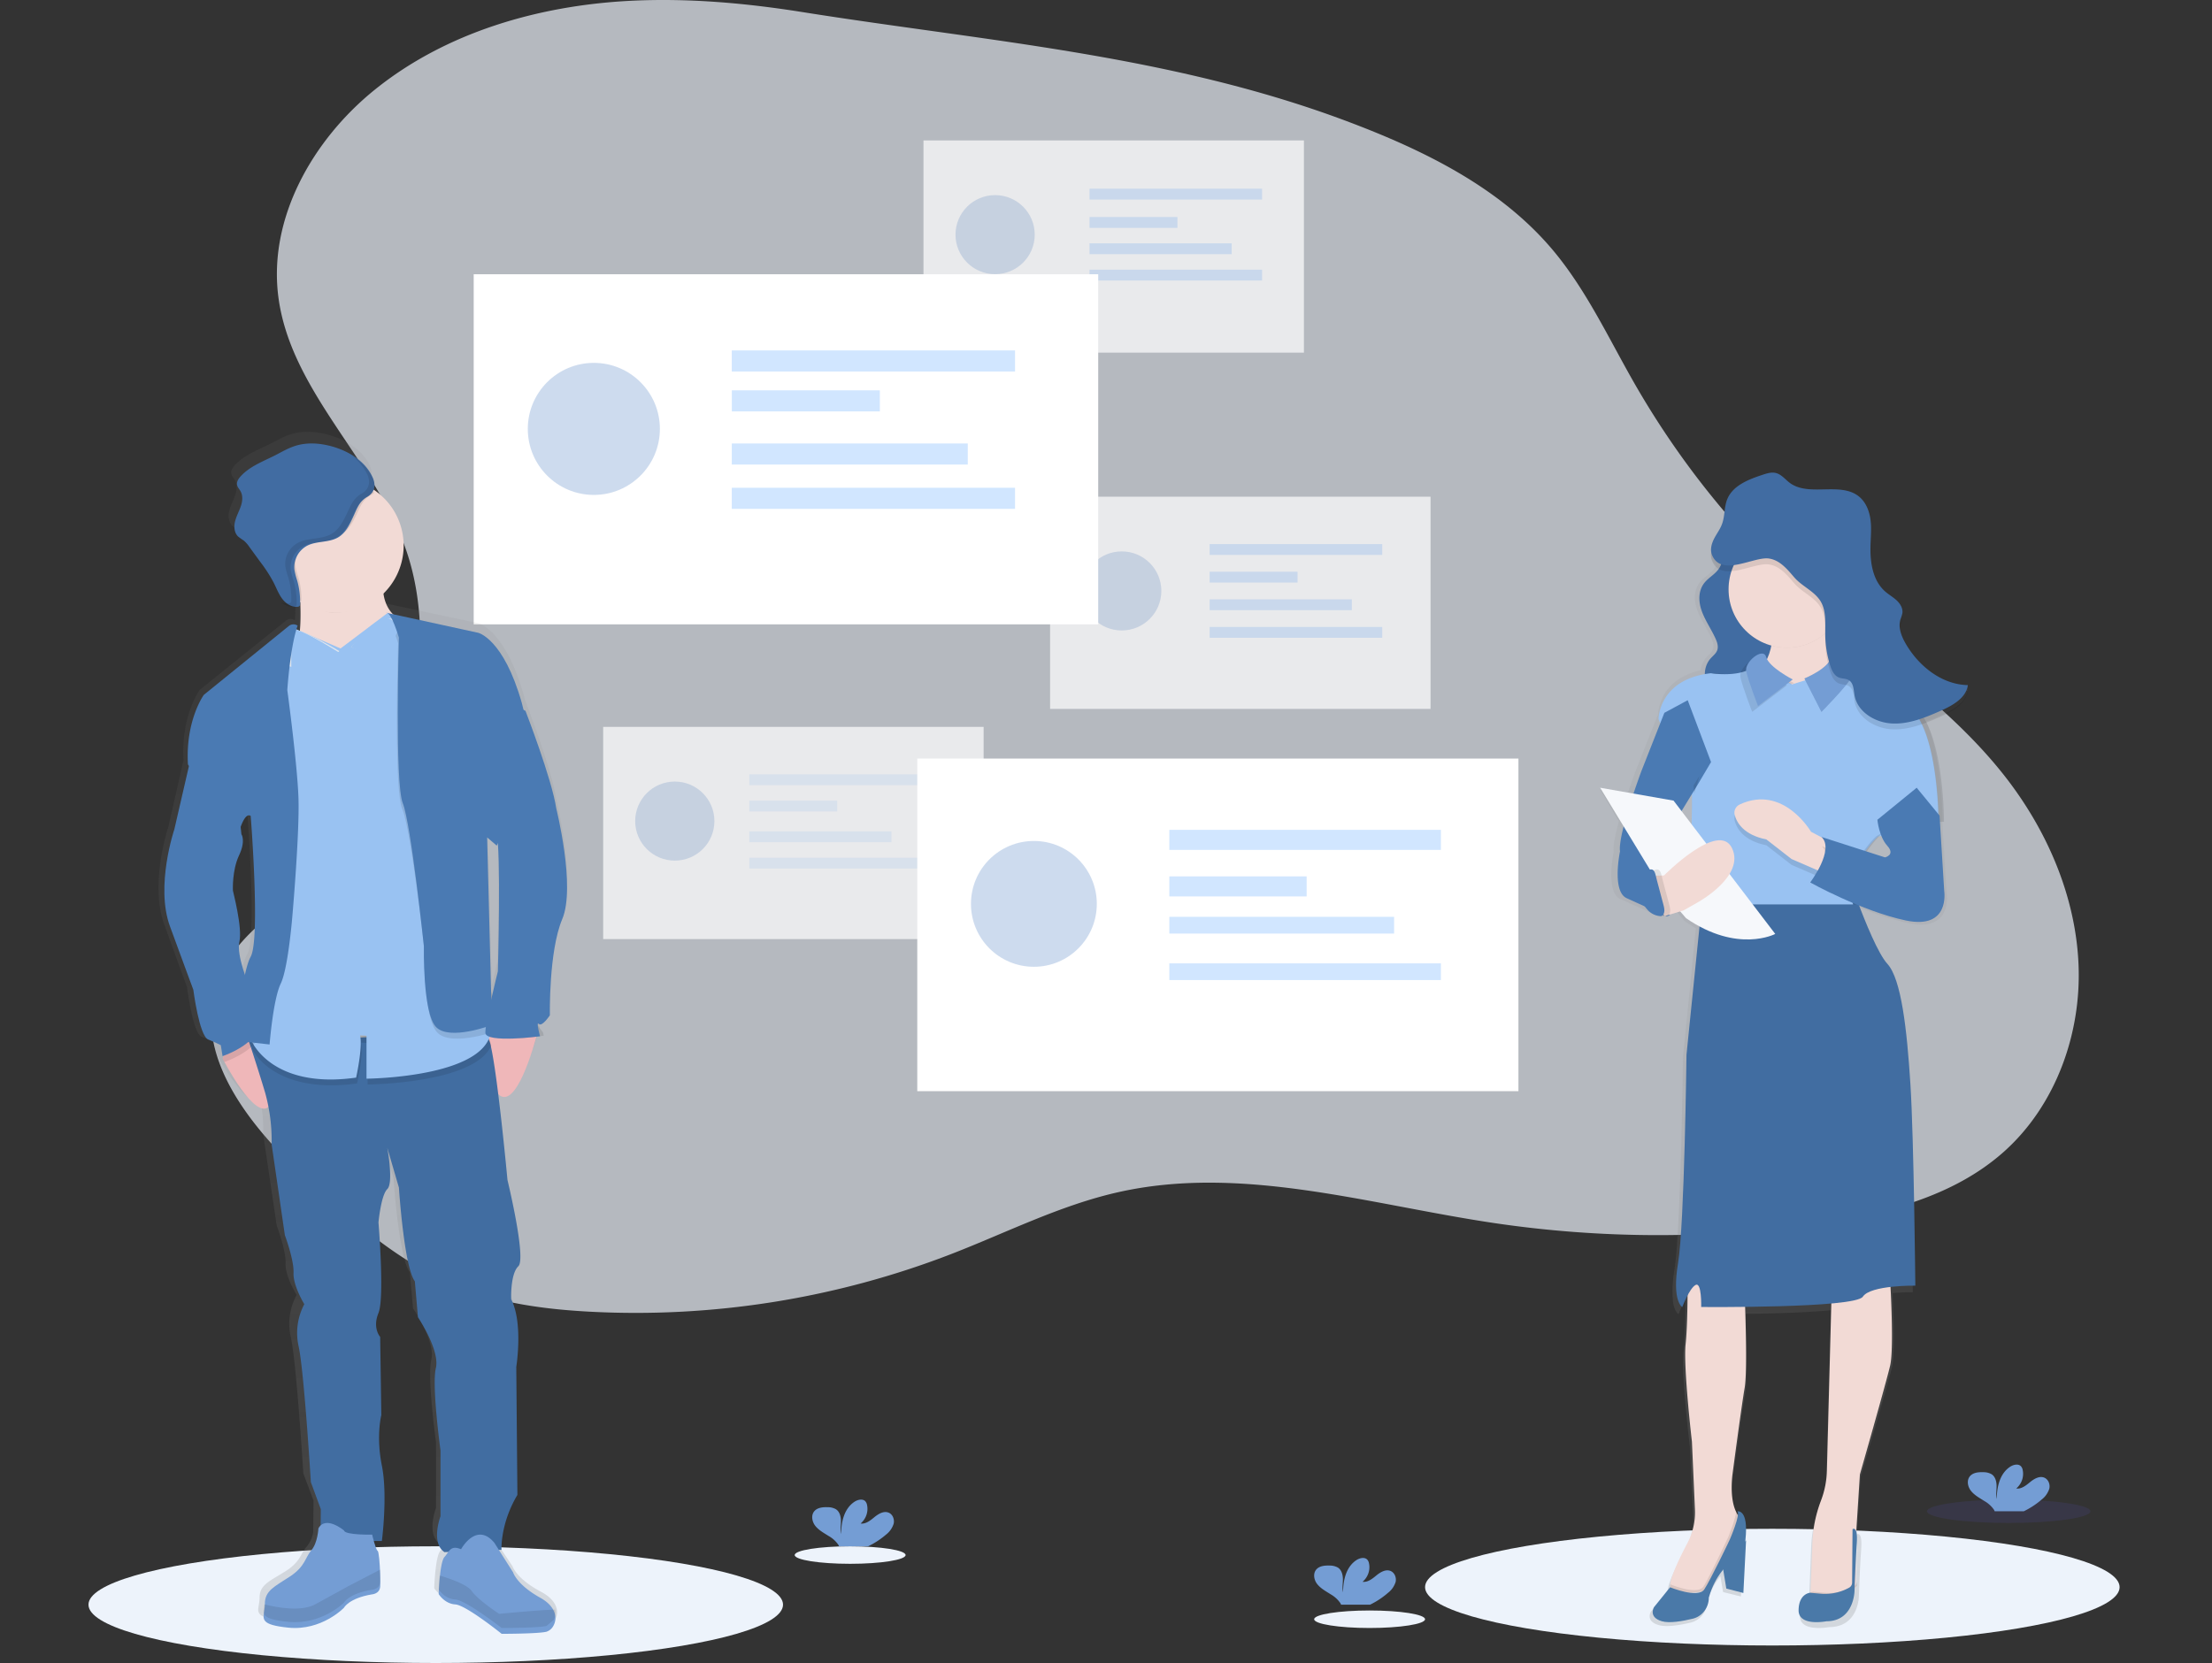 <svg xmlns="http://www.w3.org/2000/svg" width="500" height="376" viewBox="0 0 500 376">
    <rect x="0" y="0" width="500" height="376" fill="#333333" stroke="none"/>
    <defs>
        <linearGradient id="a" x1="50%" x2="50%" y1="62.766%" y2="44.766%">
            <stop offset="0%" stop-color="gray" stop-opacity=".25"/>
            <stop offset="54%" stop-color="gray" stop-opacity=".12"/>
            <stop offset="100%" stop-color="gray" stop-opacity=".1"/>
        </linearGradient>
        <linearGradient id="b" x1="49.997%" x2="49.997%" y1="100%" y2=".005%">
            <stop offset="0%" stop-color="gray" stop-opacity=".25"/>
            <stop offset="54%" stop-color="gray" stop-opacity=".12"/>
            <stop offset="100%" stop-color="gray" stop-opacity=".1"/>
        </linearGradient>
        <linearGradient id="c" x1="49.965%" x2="49.965%" y1="99.993%" y2="-.007%">
            <stop offset="0%" stop-color="gray" stop-opacity=".25"/>
            <stop offset="54%" stop-color="gray" stop-opacity=".12"/>
            <stop offset="100%" stop-color="gray" stop-opacity=".1"/>
        </linearGradient>
    </defs>
    <g fill="none" fill-rule="evenodd" transform="translate(20)">
        <ellipse cx="78.498" cy="362.807" fill="#EDF3FB" rx="78.498" ry="13.193"/>
        <ellipse cx="380.618" cy="358.849" fill="#EDF3FB" rx="78.498" ry="13.193"/>
        <path fill="#EDF3FB" d="M122.168.199c-20.58 1.102-41.376 7.124-57.434 20.07-14.089 11.364-24.25 29.23-21.77 47.18 2.925 21.19 21.802 36.605 28.804 56.819 4.505 12.994 3.803 27.333.854 40.776-1.897 8.662-4.814 17.333-10.42 24.198-10.098 12.35-28.321 18.309-33.283 33.477-5.396 16.494 8.201 32.67 20.975 44.402 10.196 9.36 20.876 18.676 33.725 23.807 9.396 3.755 19.592 5.104 29.7 5.642a197.798 197.798 0 0 0 81.875-13.103c12.487-4.853 24.567-11.005 37.636-13.931 27.851-6.238 56.508 2.756 84.735 6.968a253.045 253.045 0 0 0 73.004.215c15.238-2.178 30.983-6.108 42.459-16.378 11.632-10.427 17.449-26.568 16.804-42.206-.644-15.639-7.23-30.695-16.93-42.973-12.527-15.858-29.806-27.14-44.839-40.655a194.122 194.122 0 0 1-38.575-47.759c-5.906-10.306-10.93-21.244-18.581-30.318-11.933-14.142-29.238-22.552-46.53-29.05-39.892-14.966-81.268-18.013-122.86-24.627C148.522.678 135.336-.491 122.169.199z" opacity=".7"/>
        <g opacity=".7">
            <path fill="#FFF" d="M116.341 164.348h85.996v47.978h-85.996z"/>
            <ellipse cx="9.227" cy="9.208" fill="#9CB9DF" opacity=".5" rx="8.953" ry="8.938" transform="translate(123.304 176.438)"/>
            <path fill="#D1E6FF" d="M149.373 175.077h39.008v2.45h-39.008zM149.373 181.027h19.873v2.45h-19.873zM149.373 187.978h32.141v2.45h-32.14zM149.373 193.928h39.008v2.45h-39.008z" opacity=".5"/>
            <path fill="#FFF" d="M188.742 31.753h85.996v47.978h-85.996z"/>
            <ellipse cx="9.128" cy="9.249" fill="#9CB9DF" opacity=".5" rx="8.953" ry="8.938" transform="translate(195.808 43.803)"/>
            <path fill="#D1E6FF" d="M226.274 42.667h39.008v2.45h-39.008zM226.274 49.068h19.873v2.45h-19.873zM226.274 55.018h32.141v2.45h-32.14zM226.274 60.973h39.008v2.45h-39.008z"/>
            <path fill="#FFF" d="M217.365 112.305h85.996v47.978h-85.996z"/>
            <ellipse cx="9.376" cy="9.325" fill="#9CB9DF" opacity=".5" rx="8.953" ry="8.938" transform="translate(224.18 124.283)"/>
            <path fill="#D1E6FF" d="M253.429 123.015h39.008v2.45h-39.008zM253.429 129.26h19.873v2.45h-19.873zM253.429 135.506h32.14v2.45h-32.14zM253.429 141.75h39.008v2.45h-39.008z"/>
        </g>
        <path fill="#FFF" d="M87.074 62.007h141.165v79.158H87.074z"/>
        <circle cx="15.285" cy="15.176" r="14.927" fill="#9CB9DF" opacity=".5" transform="translate(98.947 81.796)"/>
        <path fill="#D1E6FF" d="M145.41 79.232h64.03v4.765h-64.03zM145.421 88.253h33.46v4.765h-33.46zM145.415 100.269h53.338v4.765h-53.338zM145.41 110.285h64.03v4.765h-64.03z"/>
        <path fill="#FFF" d="M187.34 171.509h135.888v75.2H187.34z"/>
        <circle cx="14.485" cy="14.385" r="14.222" fill="#9CB9DF" opacity=".5" transform="translate(199.214 189.979)"/>
        <path fill="#D1E6FF" d="M244.313 187.63h61.391v4.533h-61.39zM244.311 198.143h31.04v4.533h-31.04zM244.314 207.297h50.807v3.778h-50.807zM244.313 217.812h61.391v3.778h-61.39z"/>
        <path fill="url(#a)" d="M.567.607l.488.105A.66.66 0 0 0 .567.607z" opacity=".1" transform="translate(36.94 127.972)"/>
        <path fill="url(#b)" fill-rule="nonzero" d="M105.702 180.506c-.987-6.65-7.007-22.165-7.007-22.165a28.597 28.597 0 0 0-.358-1.38c-4.274-14.74-10.187-16.043-10.187-16.043l-21.183-4.53c.174.11.326.252.446.42l-.335.054a8.334 8.334 0 0 1-1.858-4.033c-.04-.22-.076-.448-.102-.681a14.972 14.972 0 0 0 4.48-11.516 14.96 14.96 0 0 0-5.695-10.962c-.22-.175-.447-.34-.68-.507 1.001-1.062 1.033-2.545.287-4.033-1.67-3.482-5.297-5.682-9.031-6.753-2.85-.82-5.94-1.085-8.763-.188-1.612.51-3.077 1.375-4.587 2.133-2.813 1.411-5.913 2.527-8.039 4.844-.496.542-.947 1.232-.804 1.945.112.533.527.941.8 1.416.603 1.058.446 2.389.04 3.54-.407 1.152-1.023 2.24-1.313 3.406-.29 1.165-.174 2.572.71 3.415.43.337.877.651 1.34.94.485.413.91.891 1.264 1.421l2.51 3.402a34.773 34.773 0 0 1 3.126 4.79c.621 1.233 1.108 2.555 1.943 3.657.246.328.526.628.835.896-.08-.031-.165-.058-.245-.094a3.794 3.794 0 0 0 2.804 1.08h.125a.762.762 0 0 0 .514-.21v.448c.045 1.635.04 3.374-.076 5.005l-.196-.098a1.697 1.697 0 0 0-1.827.192l-19.513 15.685s-4.239 5.826-3.649 15.864l-3.417 15.066s-4.274 12.785-.987 21.913a3299.72 3299.72 0 0 0 5.194 14.34s1.314 10.37 3.288 11.204c1.974.833 2.827 1.308 2.827 1.308l.393 2.479s.13.237.362.65c1.438 2.504 6.757 11.35 9.852 10.41.387 2.4.556 4.832.505 7.264l3.055 20.614s2.135 5.606 2.005 8.541c-.13 2.935 2.497 7.112 2.497 7.112a13.637 13.637 0 0 0-1.313 9.585c1.25 5.481 2.827 30.783 2.827 30.783l2.3 6.13-.067 7.17a6.886 6.886 0 0 1-1.412 3.182c-1.482 1.613-1.384 3.477-4.912 5.678-3.529 2.2-5.806 3.029-5.806 5.964-.005.406-.04.81-.108 1.21-.33 2.147-.969 3.303 5.583 3.93 7.691.73 12.818-4.306 12.818-4.306s1.13-2.057 6.458-2.886c0 0 1.818-.099 1.92-1.717.037-.555.028-1.622-.021-2.796-.085-2.24-.3-4.849-.581-4.979-.353-.157-.978-2.41-1.193-3.226h1.483s1.38-10.37 0-17.092c-1.38-6.722-.13-11.477-.13-11.477l-.263-17.737s-1.862-1.895-.402-5.346c1.46-3.45 0-20.542 0-20.542s.532-6.13 2.041-7.564c1.51-1.434.076-8.985 0-9.38l2.68 9.052s1.184 18.002 3.685 21.264l.723 8.147s5.128 7.502 4.14 11.549c-.987 4.046 1.055 18.65 1.055 18.65v14.937s-2.305 6 .92 8.151l1.389-.053c-.474.448-.813 1.07-1.34 1.622-.617.636-.965 3.056-1.162 5.135-.165 1.762-.218 3.276-.218 3.276s1.38 2.2 3.943 2.348c2.564.148 11.045 6.655 11.045 6.655s8.388 0 10.554-.448l.13-.031a2.865 2.865 0 0 0 1.634-1.345 3.434 3.434 0 0 0 .398-2.464c-.273-1.287-1.287-2.69-3.542-3.895-5.623-2.98-6.458-5.767-6.458-5.767l-3.685-5.539h.527s-.326-5.87 3.68-12.458l-.259-29.021s1.64-9.98-1.183-15.393c0 0-.232-5.74 1.657-7.502 1.889-1.761-2.515-19.565-2.515-19.565s-.893-9.554-1.983-18.275c4.435 4.221 9.04-10.984 9.826-13.686h.116s-.022-.072-.054-.197a.189.189 0 0 1 .054-.193c0-.022-.983-3.518-.263-2.805.719.712 2.5-1.954 2.5-1.954s-.263-14.546 2.828-21.878c3.09-7.331-1.394-25.162-1.394-25.162zm-13.215 9.254l.022-.04c.447 8.881-.09 27.833-.09 27.833s-.607 2.429-1.259 5.288l-.469-18.006-.446-16.958 2.242 1.883zm-56.601-6.122s2.233 28.044 0 32.086c-.639 1.152-1.17 3.2-1.612 5.544-.737-1.945-2.3-6.512-1.742-8.932.723-3.136-1.447-11.35-1.447-11.543 0-.193-.197-4.567 1.38-7.928 1.576-3.36.527-4.795.527-4.795s1.317-5.476 2.894-4.432z"/>
        <path fill="#EFB7B9" d="M41.872 247.72c-1.897 8.758-9.457-4.49-11.18-7.667l-.348-.658.82-4.028 4.333-1.851c.685.375 1.333.82 1.936 1.326 2.385 1.938 5.904 6.093 4.439 12.877zM101.586 233.108l-.046.195c0 .06-.037.128-.058.214-.706 2.726-4.908 18.018-8.964 13.77-4.439-4.66-2.282-15.365-2.282-15.365h.042l9.338-1.045 1.85 2.081.12.15z"/>
        <path fill="#416DA1" d="M96.7 309.077l.253 28.92c-3.913 6.57-3.597 12.419-3.597 12.419l-12.893.517c-3.148-2.141-.89-8.12-.89-8.12v-14.889s-2.013-14.55-1.053-18.6c.96-4.05-4.046-11.505-4.046-11.505l-.702-8.12c-2.446-3.25-3.601-21.192-3.601-21.192l-2.628-8.999c.067.392 1.432 7.955 0 9.345-1.432 1.39-1.992 7.54-1.992 7.54s1.414 17.03 0 20.473c-1.414 3.442.383 5.399.383 5.399l.262 17.677s-1.223 4.747.124 11.442 0 17.03 0 17.03H52.45l.062-7.2-2.245-6.11s-1.543-25.218-2.76-30.675a13.841 13.841 0 0 1 1.28-9.557s-2.566-4.161-2.437-7.086c.13-2.925-1.96-8.513-1.96-8.513L41.4 258.734a40.291 40.291 0 0 0-1.476-11.698c-1.739-5.849-4.304-13.52-4.304-13.52l2.899.26 14.636 1.319s35.567-2.42 37.172-.41c.338.657.567 1.365.676 2.097 1.596 7.267 3.708 30.015 3.708 30.015s4.304 17.745 2.454 19.5c-1.85 1.754-1.618 7.473-1.618 7.473 2.756 5.363 1.151 15.307 1.151 15.307z"/>
        <path fill="#749DD4" d="M65.944 358.698c-.102 1.686-1.882 1.79-1.882 1.79-5.207.866-6.311 3.013-6.311 3.013s-5.016 5.251-12.528 4.512c-6.405-.65-5.786-1.884-5.457-4.097.066-.417.1-.84.102-1.262 0-3.061 2.226-3.932 5.693-6.226 3.467-2.293 3.373-4.238 4.82-5.92 1.446-1.68 1.593-4.944 1.593-4.944 1.638-3.014 5.786.471 5.786.471.191 1.07 6.364.942 6.364.942s.82 3.47 1.237 3.673c.276.137.486 2.859.57 5.18.04 1.178.045 2.294.013 2.868z"/>
        <path fill="#000" d="M65.945 357.715c-.102 1.626-1.882 1.726-1.882 1.726-5.208.835-6.312 2.905-6.312 2.905s-5.016 5.063-12.528 4.35c-6.405-.626-5.786-1.816-5.457-3.95 2.862.726 8.336 1.734 11.532-.036 4.45-2.461 7.624-4.182 7.624-4.182l7-3.637c.05 1.194.054 2.27.023 2.824z" opacity=".1"/>
        <path fill="#749DD4" d="M105.097 367.573a2.744 2.744 0 0 1-1.556 1.35.599.599 0 0 1-.121.03c-2.062.45-10.024.45-10.024.45s-8.07-6.502-10.49-6.65c-2.421-.15-3.748-2.34-3.748-2.34s.047-1.51.203-3.264c.19-2.073.523-4.497 1.107-5.118 1.08-1.169 1.296-2.774 3.747-1.754 0 0 3.458-6.345 7.538-1.443l4.219 6.66s.795 2.775 6.138 5.747c2.14 1.192 3.103 2.595 3.358 3.877a3.551 3.551 0 0 1-.371 2.455z"/>
        <path fill="#000" d="M105.095 366.31c-.475.406-1.007.842-1.556 1.308a.614.614 0 0 1-.12.03c-2.062.436-10.024.436-10.024.436s-8.07-6.3-10.49-6.444c-2.42-.144-3.747-2.266-3.747-2.266s.047-1.464.203-3.163c2.477.749 6.237 2.07 7.244 3.485 1.543 2.179 6.233 5.19 6.233 5.19s8.743-.845 12.629-.963a3.348 3.348 0 0 1-.372 2.388z" opacity=".1"/>
        <path fill="#F2DAD5" d="M71.242 140.461L58.86 153.04s-14.997-1.063-12.377-5.322c1.333-2.166 1.542-6.697 1.425-10.653a82.49 82.49 0 0 0-.52-7.05s21.035-10.063 19.423-.679a14.975 14.975 0 0 0-.06 5.358c.915 4.742 4.491 5.768 4.491 5.768z"/>
        <path fill="#000" d="M65.882 129.166a14.507 14.507 0 0 0-.058 5.131c-2.75 2.71-6.504 4.234-10.42 4.23-2.708 0-5.605-2.139-7.782-3.4-.105-3.647-.127-5.31-.127-5.31s19.912-9.639 18.387-.65z" opacity=".1"/>
        <path fill="#F2DAD5" d="M71.242 123.349a15.171 15.171 0 1 1-30.342.01 15.171 15.171 0 0 1 30.342-.01z"/>
        <path fill="#000" d="M91.032 236.422c-3.76 8.606-27.949 8.785-27.949 8.785v-9.38l-1.466-.092c.634 2.684-.905 9.237-.905 9.237-19.116 2.61-23.772-7.871-23.772-7.871l.66-3.585 14.896 1.275s36.196-2.341 37.83-.396c.35.633.588 1.319.706 2.027z" opacity=".1"/>
        <path fill="#99C2F2" d="M62.844 243.886v-9.716l-1.453-.09c.628 2.779-.897 9.563-.897 9.563-14.251 2.018-20.398-3.604-22.563-6.532a8.859 8.859 0 0 1-.99-1.621l5.778-32.698 1.345-48.122 2.085-8.441.484-4.054v-.045l.05.022 1.47.636 8.822 3.828 10.074-7.599.148-.112.497-.379.83.671 2.057 1.658 6.608 42.856s11.459 33 13.584 46.32c.085.53.157 1.026.21 1.49 1.395 12.14-28.14 12.365-28.14 12.365z"/>
        <path fill="#000" d="M38.26 234.854c-.049.106-.104.209-.166.309-1.709 2.735-6.041 4.474-7.36 4.95l-.39-.665.915-4.064 4.84-1.868a13.46 13.46 0 0 1 2.16 1.338z" opacity=".1"/>
        <path fill="#4A7AB3" d="M26.69 170.19l-3.803 2.232-3.474 15.078s-4.339 12.796-.998 21.932c3.34 9.136 5.285 14.346 5.285 14.346s1.336 10.393 3.336 11.229c2 .835 2.874 1.305 2.874 1.305l.397 2.481s5.434-1.807 7.356-4.97c1.922-3.163-1.414-11.075-1.414-11.075s-2.87-6.723-2.135-9.855c.735-3.131-1.469-11.36-1.469-11.553 0-.195-.198-4.573 1.386-7.935 1.585-3.361.536-4.794.536-4.794l-1.002-9.597-6.875-8.825z"/>
        <path fill="#000" d="M92.35 233.064s-10.2 3.669-13.447.446c-3.246-3.223-2.905-18.252-2.905-18.252s-3.105-27.784-5.07-32.347c-1.965-4.563-.936-37.496-.936-37.496s-1.328-4.252-2.465-5.378a1.145 1.145 0 0 0-.243-.191l.398.08 1.403.29 2.147 1.637 6.895 42.354s11.955 32.613 14.172 45.777l.052 3.08z" opacity=".1"/>
        <path fill="#000" d="M102.905 234.175h-.108c-1.19.198-11.726 1.861-11.765-1 0-.331.014-.663.043-.992l9.759-1.306 1.932 2.6c.035.17.065.317.091.43l.048.268z" opacity=".1"/>
        <path fill="#4A7AB3" d="M91.579 156.996l7.204 3.733s5.976 15.432 6.956 22.053c0 0 4.435 17.727 1.355 25.017-3.08 7.29-2.805 21.765-2.805 21.765s-1.762 2.66-2.48 1.945c-.718-.714.262 2.79.262 2.79s-12.3 1.625-12.358-.782c-.059-2.408 2.823-13.888 2.823-13.888s.782-27.316-.33-31.597c-1.11-4.28-.627-31.036-.627-31.036z"/>
        <path fill="#000" d="M64.627 111.393a3.81 3.81 0 0 1-.767.543c-1.9 1.042-2.408 2.628-3.318 4.499-.832 1.695-1.752 3.504-3.439 4.45-2.172 1.24-5.038.784-7.298 1.87-2.048 1.018-3.243 3.11-3.022 5.292.147.822.363 1.633.647 2.422.51 1.709.742 3.482.689 5.257a.644.644 0 0 1 0 .162c-5.283-2.498-8.598-7.634-8.54-13.229.06-5.594 3.481-10.667 8.815-13.065 5.333-2.398 11.643-1.702 16.252 1.794l-.019.005z" opacity=".1"/>
        <path fill="#416CA2" d="M64.121 107.704c-1.634-3.443-5.182-5.618-8.833-6.699-2.786-.808-5.81-1.071-8.574-.183-1.576.505-3.014 1.34-4.487 2.108-2.756 1.398-5.788 2.501-7.858 4.796-.48.532-.926 1.22-.783 1.925.106.527.516.929.779 1.398.592 1.045.445 2.362.04 3.501-.405 1.139-.997 2.202-1.282 3.372-.285 1.17-.174 2.54.69 3.376.417.331.85.641 1.3.929.471.411.886.884 1.233 1.406l2.453 3.363a33.951 33.951 0 0 1 3.072 4.743c.614 1.219 1.086 2.523 1.9 3.613.815 1.09 2.093 1.964 3.446 1.844a.654.654 0 0 0 .543-.26.685.685 0 0 0 .072-.343 17.629 17.629 0 0 0-.664-5.359 15.92 15.92 0 0 1-.623-2.47 5.506 5.506 0 0 1 2.912-5.394c2.18-1.103 4.941-.639 7.033-1.902 1.625-.987 2.511-2.814 3.313-4.542.89-1.89 1.366-3.524 3.196-4.586 1.83-1.063 2.026-2.827 1.122-4.636z"/>
        <path fill="#000" d="M50.604 151.72l6.126-4.443s-8.996-5.491-10.067-4.718c-1.071.773-1.807 7.703-1.807 7.703l5.748 1.457z" opacity=".1"/>
        <path fill="#E1E7EF" d="M50.578 151.72l6.152-4.498s-8.996-5.425-10.067-4.665c-1.071.76-1.807 7.998-1.807 7.998l5.722 1.164z"/>
        <path fill="#99C2F2" d="M51.578 152.72l6.152-4.498s-9.996-6.425-11.067-5.665c-1.071.76-.807 8.998-.807 8.998l5.722 1.164z"/>
        <path fill="#4A7AB3" d="M47.277 141.444l-.192-.099a1.656 1.656 0 0 0-1.793.188l-19.22 15.575s-4.178 5.77-3.587 15.731l11.332 16.04s1.295-5.434 2.85-4.4c0 0 2.202 27.81 0 31.82-2.2 4.012-3.173 19.014-3.173 19.014l7.445.841s.776-10.153 2.524-13.775c1.748-3.621 2.69-16.067 2.69-16.067s1.573-18.081 1.313-25.849c-.26-7.767-2.524-24.443-2.524-24.443s.632-9.777 2.335-14.576z"/>
        <path fill="#000" d="M66.737 149.08l-7.369-2.792s9.388-10.512 10.555-4.68l-3.186 7.473z" opacity=".1"/>
        <path fill="#E1E7EF" d="M66.737 149.08l-7.369-2.788s9.388-10.517 10.555-4.685l-3.186 7.474z"/>
        <path fill="#99C2F2" d="M66.737 150.08l-7.369-3.788s8.647-11.677 10.555-3.685l-3.186 7.474z"/>
        <path fill="#000" d="M67.12 138.496c.114-.02.232.004.328.068l-.327-.068z" opacity=".1"/>
        <path fill="#4A7AB3" d="M67.284 138.534l20.798 4.537s5.718 1.286 9.849 15.804c4.13 14.519-5.657 32.316-5.657 32.316l-2.16-1.855 1.082 42.413s-9.598 3.66-12.647.444c-3.048-3.216-2.736-18.237-2.736-18.237s-2.92-27.77-4.768-32.342c-1.847-4.573-.88-37.466-.88-37.466s-1.72-5.867-2.88-5.614z"/>
        <path fill="#000" d="M64.1 107.755a11.83 11.83 0 0 0-4.841-4.85 11.142 11.142 0 0 1 3.63 4.079c.931 1.805.67 3.615-1.18 4.64-1.85 1.025-2.427 2.674-3.34 4.577-.84 1.725-1.771 3.566-3.472 4.529-2.19 1.266-5.074.802-7.357 1.899-2.066 1.038-3.27 3.167-3.048 5.389.146.837.364 1.662.652 2.464.518 1.739.75 3.543.69 5.35a.66.66 0 0 1-.07.342.697.697 0 0 1-.568.259 3.39 3.39 0 0 1-1.66-.294 3.96 3.96 0 0 0 2.871 1.065.697.697 0 0 0 .569-.258.704.704 0 0 0 .074-.344 16.959 16.959 0 0 0-.694-5.348 14.822 14.822 0 0 1-.652-2.465c-.222-2.22.982-4.348 3.047-5.385 2.283-1.1 5.168-.637 7.358-1.898 1.7-.986 2.632-2.809 3.471-4.534.932-1.885 1.426-3.516 3.341-4.577 1.915-1.061 2.12-2.835 1.179-4.64z" opacity=".1"/>
        <ellipse cx="434.049" cy="341.698" fill="#6C63FF" opacity=".1" rx="18.47" ry="2.639"/>
        <ellipse cx="289.586" cy="366.105" fill="#EDF3FB" rx="12.533" ry="1.979"/>
        <ellipse cx="172.168" cy="351.593" fill="#EDF3FB" rx="12.533" ry="1.979"/>
        <path fill="#749DD4" d="M180.286 346.965a4.956 4.956 0 0 0 1.72-2.47c.224-.977-.216-2.155-1.203-2.513-1.105-.401-2.285.328-3.179 1.062-.893.734-1.921 1.574-3.088 1.417 1.223-1.057 1.775-2.645 1.454-4.185a1.755 1.755 0 0 0-.404-.854c-.615-.623-1.728-.354-2.46.137-2.334 1.557-2.985 4.573-2.999 7.282-.233-.977-.036-1.996-.045-2.986-.009-.99-.292-2.133-1.185-2.654a3.741 3.741 0 0 0-1.796-.426c-1.046-.039-2.217.064-2.931.793-.898.905-.66 2.423.112 3.413.772.99 1.953 1.625 3.04 2.312a6.6 6.6 0 0 1 2.168 1.967c.067.112.121.23.161.354h6.582a18.576 18.576 0 0 0 4.053-2.65zM443.227 336.579c.224-.977-.216-2.133-1.203-2.513-1.104-.4-2.285.329-3.178 1.062-.893.734-1.92 1.575-3.092 1.417 1.227-1.054 1.78-2.644 1.454-4.185a1.668 1.668 0 0 0-.404-.853c-.61-.623-1.723-.355-2.455.136-2.334 1.557-2.985 4.573-2.998 7.282-.238-.977-.036-1.996-.045-2.986-.009-.99-.296-2.133-1.185-2.654a3.74 3.74 0 0 0-1.795-.426c-1.05-.039-2.217.064-2.936.793-.897.905-.66 2.424.117 3.413.777.99 1.953 1.626 3.039 2.312a6.599 6.599 0 0 1 2.168 1.967c.065.113.119.232.161.354h6.575a18.487 18.487 0 0 0 4.04-2.649 4.99 4.99 0 0 0 1.737-2.47zM293.744 360.135a4.981 4.981 0 0 0 1.723-2.463c.22-.978-.22-2.127-1.203-2.505-1.104-.4-2.284.323-3.178 1.059-.893.736-1.92 1.565-3.092 1.412 1.225-1.051 1.777-2.636 1.454-4.173a1.707 1.707 0 0 0-.404-.85c-.615-.622-1.724-.354-2.46.135-2.334 1.557-2.985 4.56-2.998 7.266-.234-.974-.036-1.99-.04-2.978-.005-.986-.297-2.127-1.186-2.646a3.782 3.782 0 0 0-1.795-.425c-1.05-.034-2.218.064-2.936.791-.898.906-.66 2.42.117 3.404.776.982 1.952 1.616 3.034 2.305a6.59 6.59 0 0 1 2.19 1.991c.065.112.12.228.162.349h6.572a18.33 18.33 0 0 0 4.04-2.672z"/>
        <path fill="url(#c)" fill-rule="nonzero" d="M424.783 155.278c-5.875-.116-11.06-4.294-13.997-9.361a9.453 9.453 0 0 1-1.415-4.007 4.74 4.74 0 0 1 .161-.961c.189-.475.339-.965.448-1.465a2.46 2.46 0 0 0 0-.602v-.026c.143-1.088-.492-2.134-1.29-2.884-.796-.75-1.768-1.294-2.587-2.017-2.526-2.224-3.291-5.79-3.34-9.186v-.18c.026-1.451.143-2.91.13-4.366.02-.827-.017-1.654-.108-2.475-.242-2.058-1.021-4.151-2.633-5.463-4.204-3.418-11.274.14-15.622-3.095-1.061-.786-1.916-1.958-3.197-2.246-.972-.233-1.979.081-2.924.396-3.206 1.06-6.779 2.457-8.032 5.583-.717 1.797-.515 3.814-1.173 5.62-.448 1.208-1.24 2.246-1.832 3.396a5.328 5.328 0 0 0-.685 2.834 3.27 3.27 0 0 0 .21 1.51 3.8 3.8 0 0 0 1.04 1.486 4.944 4.944 0 0 1-.627.997c-.82 1.007-2.078 1.725-2.929 2.696-1.576 1.832-1.518 4.325-.739 6.482.78 2.156 2.177 4.119 3.135 6.217.416.898.752 1.931.318 2.839-.3.628-.927 1.105-1.415 1.648a5.2 5.2 0 0 0-1.28 2.884c-9.596 2.197-9.6 9.927-9.6 9.927l-5.177 13.09s-.828 2.201-1.79 5.108l-6.135-1.101 4.236 7.16c-.81 2.916-1.38 5.62-1.191 6.976 0 0-1.903 8.984 1.482 10.552l7.477 3.374c.323.196.671.347 1.035.449l.304.135a.79.79 0 0 0 .699 0h.12a.946.946 0 0 0 .448-.063.808.808 0 0 0 .372-.409.162.162 0 0 0 0-.04l2.239-.652 1.898 2.246a32.6 32.6 0 0 0 2.512 1.6l-2.92 29.287s-.474 38.928-1.902 47.791c-.533 3.284-.538 5.52-.336 7.043l-.054.1c.354 2.501 1.272 2.995 1.272 2.995v-.035l.054.035a25.44 25.44 0 0 1 1.535-3.301v.638c-.027 3.306-.13 7.928-.447 10.933-.582 5.112 1.482 22.047 1.482 22.047l.712 15.408a14.286 14.286 0 0 1-1.747 7.501c-1.688 3.077-3.886 7.403-4.03 9.321a2.51 2.51 0 0 0 0 .315l-3.743 4.37s-1.432 2.215 1.791 3.109c1.733.485 4.729 0 7.129-.57a4.776 4.776 0 0 0 3.698-4.65 16.463 16.463 0 0 1 3.054-5.808l.604 3.544 4.03 1.002.515-9.716c.21-.547.304-1.131.277-1.716.793-6.909-1.867-6.289-1.867-6.289a.45.45 0 0 1 .13.243 4.032 4.032 0 0 1-.13-.238c-1.634-3.235-.833-8.535-.833-8.535s2.118-15.399 2.862-19.464c.523-2.87.309-12.277.134-17.546 0-.22 0-.45-.022-.633 6.237-.081 13.88-.297 19.253-.818v.638l-.994 36.385a20.06 20.06 0 0 1-1.384 6.765c0 .04-.036.081-.05.121a29.6 29.6 0 0 0-2.005 9.52l-.448 11.562v.318c-.801.31-2.064 1.204-2.1 3.796-.053 3.796 6.614 2.53 6.614 2.53 6.667 0 6.716-6.963 6.716-6.963s.215-6.384.528-10.655c.314-4.272-1.003-3.33-1.003-3.33l-.098 12.13v.094-10.65l.103-1.546v-.045l.022-.328.828-12.533s6.14-20.888 7.093-24.894c.676-2.844.394-11.424.17-16.172 0-.22 0-.426-.027-.629a49.607 49.607 0 0 1 4.258-.188h.31s-.319-33.547-1.111-46.205c-.793-12.659-2.064-24.212-5.243-27.694-1.917-2.102-4.59-8.597-6.408-13.408a67.085 67.085 0 0 0 11.754 3.863c10.056 2.111 8.682-6.648 8.682-6.648l-1.021-16.562h.067a84.388 84.388 0 0 0-1.11-12.95c-.529-3.285-1.344-6.68-2.589-9.434 1.093-.418 2.168-.898 3.224-1.348 2.731-1.208 5.821-2.924 6.206-5.88h-.134c.05-.206.085-.417.103-.629zm-62.336 23.96c.027 1.712-.04 4.677-.139 7.96l-3.192-4.276 3.201-5.21.13 1.527zm44.13 15.143l-5.32-1.716a24.076 24.076 0 0 1 3.287-4.078l.448-.45-.166.036.26-.233.152-.036-.246.234.291-.059a9.135 9.135 0 0 0 1.814 3.657c1.898 2.12-.538 2.645-.538 2.645h.018z"/>
        <path fill="#4A79A8" d="M374.68 348.295l-.608 11.873-3.855-.996-.813-4.94z"/>
        <path fill="#F2DAD5" d="M389.193 361.553l5.922 1.254 4.38-3.967v-11.173l.097-1.527v-.045l.022-.322.797-12.404s5.923-20.675 6.843-24.629c.652-2.816.38-11.311.166-16.004-.088-1.926-.166-3.21-.166-3.21l-13.072-3.238-.276 10.299-.955 36.003a20.248 20.248 0 0 1-1.34 6.694l-.044.121a29.797 29.797 0 0 0-1.897 9.435l-.438 11.441v.318l-.039.954z"/>
        <path fill="#000" d="M401.055 345.5v.318l.023-.323zM389.193 361.461l6.067 1.346 4.487-4.258v-1.02c-.028.461-.27.875-.646 1.101l-.063.039a11.392 11.392 0 0 1-6.812 1.442l-2.369-.217c-.214.026-.423.08-.624.164v.341l-.04 1.062z" opacity=".1"/>
        <path fill="#4A79A8" d="M397.967 358.97l.06-.035c.386-.226.625-.653.624-1.115l.094-12.077s1.257-.931.956 3.313c-.301 4.245-.504 10.589-.504 10.589s-.047 6.92-6.368 6.92c0 0-6.322 1.254-6.274-2.518.047-3.772 2.612-3.93 2.612-3.93l2.267.207a11.197 11.197 0 0 0 6.533-1.353z"/>
        <path fill="#F2DAD5" d="M357.536 358.552c.153 2.747 7.924 1.16 7.924 1.16l5.23-10.565s4.36-3.49 2.18-6.554a4.686 4.686 0 0 1-.323-.521v-.028c-.048-.081-.087-.163-.13-.249-1.57-3.236-.798-8.544-.798-8.544s2.031-15.41 2.746-19.49c.501-2.879.296-12.302.126-17.578-.065-2.19-.126-3.667-.126-3.667l-12.91-3.59v4.003c-.026 3.308-.122 7.94-.436 10.95-.558 5.127 1.425 22.088 1.425 22.088l.684 15.438a14.787 14.787 0 0 1-1.713 7.493c-1.62 3.082-3.73 7.42-3.879 9.342a1.885 1.885 0 0 0 0 .312z"/>
        <path fill="#000" d="M357.53 358.519c.151 2.803 7.868 1.184 7.868 1.184l5.194-10.783s4.327-3.562 2.163-6.69a4.807 4.807 0 0 1-.32-.532c-.069 1.633-1.73 5.709-1.73 5.709s-4.29 9.174-5.627 11.274c-1.338 2.1-7.293-.389-7.514-.463-.019.1-.03.2-.034.301z" opacity=".1"/>
        <path fill="#4A79A8" d="M372.704 341.713s2.607-.632 1.833 6.458c.058 1.641-.732 3.188-2.069 4.054-1.864 1.226-4.748 3.858-6.203 8.98.003 2.277-1.498 4.256-3.622 4.777-2.353.572-5.29 1.078-6.99.58-3.164-.928-1.78-3.189-1.78-3.189l3.631-4.495s6.327 2.6 7.729.488c1.402-2.113 5.784-11.315 5.784-11.315s2.479-5.744 1.687-6.338z"/>
        <path fill="#416DA1" d="M360.263 295.52s1.583-4.219 3.004-4.994c1.42-.775 1.27 4.985 1.27 4.985s34.799.312 36.54-2.339c1.741-2.65 11.863-2.49 11.863-2.49s-.316-33.036-1.108-45.502c-.791-12.466-2.058-23.84-5.219-27.267-2.049-2.228-4.975-9.396-6.757-14.181-.982-2.616-1.628-4.518-1.628-4.518l-33.216 1.871-.271 2.647-3.528 34.751s-.452 38.316-1.9 47.057c-1.447 8.742.95 9.98.95 9.98z"/>
        <path fill="#416CA2" d="M370.713 118.238c-2.285 3.146.027 7.612-2.425 10.668-.81 1.01-2.056 1.732-2.901 2.72-1.566 1.84-1.503 4.334-.733 6.497.769 2.162 2.159 4.125 3.112 6.229.414.907.747 1.936.32 2.842-.297.63-.9 1.107-1.404 1.655-1.574 1.773-1.62 4.24-.773 6.325.845 2.085 2.47 3.894 4.048 5.653.63.698 1.426 1.465 2.474 1.446a3.468 3.468 0 0 0 1.557-.516 16.486 16.486 0 0 0 7.903-9.362 16.82 16.82 0 0 0-.675-11.493c-1.35-3.206-3.544-6.28-3.562-9.67 0-2.689 1.372-5.255 1.615-7.934.296-3.251-1.615-8.42-5.51-9.838.256 2.099-1.868 3.182-3.046 4.778z"/>
        <path fill="#F2DAD5" d="M394.014 136.117c.101 3.813.414 7.616.936 11.39.42 2.69 1.017 5.086 1.873 6.15 2.493 3.116-12.166 7.297-12.166 7.297l-8.657-7.03s6.864-6.642 3.666-13.124c-3.198-6.483 14.348-4.683 14.348-4.683z"/>
        <path fill="#000" d="M364.126 204.491h35.621a219.341 219.341 0 0 1-1.651-5.277l-33.694 2.186-.276 3.091z" opacity=".1"/>
        <path fill="#99C2F2" d="M361.681 204.491h37.198c-1.044-3.787 0-7.298 1.492-9.99a22.034 22.034 0 0 1 3.895-5.123l.255-.232 12.997-2.92.7-.154s.103-23.928-8.256-27.212c-8.358-3.283-13.378-7.72-13.378-7.72l-11.49 3.597-8.467-4.337c-2.715 2.965-9.927 1.817-9.927 1.817-11.809 1.362-11.809 10.376-11.809 10.376s6.898 16.308 7.422 16.308-.632 25.59-.632 25.59z"/>
        <path fill="#000" d="M413.581 179.425l-8.556 6.41c.062.506.156 1.009.283 1.505l.25-.203 12.66-2.561-4.637-5.151zM389.193 199.52s1.78 1.01 4.505 2.333h4.67c-.964-3.481 0-6.707 1.38-9.182l-8.253-2.692c2.816 2.63-2.302 9.54-2.302 9.54z" opacity=".1"/>
        <path fill="#4A7AB3" d="M361.49 158.316l-5.277 2.854-5.171 13.118s-5.38 14.388-4.855 18.2c0 0-1.896 8.988 1.48 10.576l8.804 3.993c.318.145.693.07.932-.186a.819.819 0 0 0 .123-.944c-1.254-2.382-2.63-6.103-.453-8.167l-2.534-5.286 9.172-15.01 3.054-5.164-5.276-13.984z"/>
        <path fill="#000" d="M372.096 185.526c.458 1.795 2.021 4.554 7.18 5.595l5.679 4.42 6.022 2.614 2.45 1.059 1.043-7.165-2.364-1.233-2.743-1.434s-6.215-10.738-16.06-6.201c-.931.413-1.434 1.39-1.207 2.345z" opacity=".1"/>
        <path fill="#F2DAD5" d="M372.095 184.2c.458 1.796 2.022 4.555 7.18 5.597l5.68 4.424 6.022 2.615 2.45 1.059 1.043-7.165-2.364-1.23-2.744-1.438s-6.214-10.735-16.06-6.202c-.929.413-1.431 1.387-1.207 2.34z"/>
        <circle cx="383.916" cy="133.249" r="13.193" fill="#000" opacity=".1"/>
        <circle cx="383.916" cy="133.249" r="13.193" fill="#F2DAD5"/>
        <path fill="#000" d="M391.72 160.954l-3.846-7.548s5.657-2.293 6.068-4.956c.41-2.662 5.418 3.118 4.332 5.033-1.085 1.915-6.555 7.471-6.555 7.471z" opacity=".1"/>
        <path fill="#749DD4" d="M391.72 160.954l-3.846-7.549s5.657-2.293 6.068-4.955c.41-2.662 5.418 3.122 4.332 5.033-1.085 1.91-6.555 7.471-6.555 7.471z"/>
        <path fill="#F6F8FB" d="M358.29 181.017l22.987 30.143s-8.468 4.486-20.155-3.558l-5.057-5.854-14.367-23.643 16.592 2.912z"/>
        <path fill="#F2DAD5" d="M354.114 197.994l2.02-.056s12.341-12.495 15.369-6.173c3.028 6.322-7.685 12.218-7.685 12.218l-3.258 1.851-4.271 1.296-2.717-3.804.542-5.332z"/>
        <path fill="#000" d="M357.305 204.507c.188.707.368 1.486.054 2.143a.806.806 0 0 1-.372.41.882.882 0 0 1-.448.064 4.253 4.253 0 0 1-2.81-1.418 12.9 12.9 0 0 1-1.823-2.68c-.555-.98-1.133-2.074-.932-3.191.22-1.222 1.29-2.07 2.312-2.735 2.066-1.39 2.115.228 2.586 2.015l1.433 5.392z" opacity=".1"/>
        <path fill="#4A7AB3" d="M355.986 204.507c.188.707.367 1.486.054 2.143a.806.806 0 0 1-.372.41.882.882 0 0 1-.448.064 4.253 4.253 0 0 1-2.81-1.418 12.9 12.9 0 0 1-1.823-2.68c-.556-.98-1.134-2.074-.932-3.191.22-1.222 1.29-2.07 2.312-2.735 2.065-1.39 2.115.228 2.585 2.015l1.434 5.392z"/>
        <path fill="#000" d="M362.807 177.597l1.32-2.13-1.156 3.958zM390.512 198.215l2.777.999 1.181-6.757-2.678-1.159c1.829 1.669.228 4.768-1.28 6.917z" opacity=".1"/>
        <g fill="#000" opacity=".1">
            <path d="M400.183 194.173a22.012 22.012 0 0 1 3.924-5.084c.371-.234.757-.445 1.154-.631l12.178-2.498.704-.153s.108-23.75-8.308-27.01a50.823 50.823 0 0 1-13.12-7.387l.924-.284s5.047 4.413 13.459 7.663c8.412 3.25 8.317 27.018 8.317 27.018h-1.263l-12.467 2.385-.703.671a24.04 24.04 0 0 0-3.983 5.26 13.195 13.195 0 0 0-1.042 9.972h-1.29c-1.037-3.76.032-7.244 1.516-9.922zM366.945 152.257c.203-.027.397-.058.605-.081.853.12 1.713.191 2.575.212a23.23 23.23 0 0 1-3.18-.13zM384.798 154.696l-7.704-3.881c.16-.126.31-.263.45-.41l8.038 4.056-.784.235z"/>
        </g>
        <path fill="#4A7AB3" d="M413.248 178.105l5.173 6.302 1.054 17.104s1.358 8.71-8.652 6.612c-10.01-2.097-21.63-8.606-21.63-8.606s5.593-7.454 2.534-10.285l14.35 4.618s2.425-.527.524-2.624c-1.9-2.098-2.235-5.878-2.235-5.878l8.882-7.243z"/>
        <path fill="#000" d="M366.992 126.815c-.49-1.18-.118-2.545.454-3.68.572-1.136 1.394-2.168 1.816-3.371.659-1.795.454-3.806 1.172-5.574 1.257-3.097 4.83-4.488 8.036-5.534.944-.31 1.952-.624 2.923-.395 1.28.305 2.139 1.468 3.178 2.244 4.35 3.204 11.418-.323 15.623 3.07 1.611 1.297 2.392 3.38 2.633 5.417.24 2.037 0 4.106-.023 6.162-.068 3.59.608 7.53 3.337 9.914.822.718 1.789 1.261 2.588 2.002.799.74 1.43 1.795 1.29 2.859a9.657 9.657 0 0 1-.455 1.45c-.545 1.875.263 3.863 1.249 5.555 2.942 5.027 8.122 9.17 14.001 9.286-.395 2.93-3.473 4.632-6.206 5.835-3.482 1.53-7.142 3.033-10.946 2.84-3.805-.192-7.773-2.598-8.45-6.283-.23-1.27-.199-2.827-1.316-3.496-.672-.404-1.543-.3-2.27-.606-1.048-.449-1.57-1.589-1.916-2.666a23.8 23.8 0 0 1-1.13-6.84c-.045-2.75.327-5.753-1.253-8.02-1.462-2.096-4.059-3.141-5.743-5.089-1.553-1.795-3.246-3.94-5.793-4.282-3.423-.489-10.715 4.246-12.799-.798z" opacity=".1"/>
        <path fill="#416CA2" d="M366.992 125.495c-.49-1.18-.118-2.545.454-3.68.572-1.135 1.394-2.168 1.816-3.37.659-1.796.454-3.806 1.172-5.575 1.257-3.096 4.83-4.488 8.036-5.533.944-.31 1.952-.624 2.923-.395 1.28.305 2.139 1.467 3.178 2.244 4.35 3.209 11.418-.323 15.623 3.07 1.611 1.301 2.392 3.379 2.633 5.417.24 2.037 0 4.106-.023 6.162-.068 3.59.608 7.53 3.337 9.914.822.718 1.789 1.26 2.588 2.001.799.74 1.43 1.796 1.29 2.86a9.87 9.87 0 0 1-.455 1.453c-.545 1.872.263 3.865 1.249 5.552 2.942 5.027 8.122 9.17 14.001 9.286-.395 2.93-3.473 4.631-6.206 5.834-3.482 1.535-7.142 3.034-10.946 2.841-3.805-.193-7.773-2.598-8.45-6.306-.23-1.27-.199-2.827-1.316-3.496-.672-.404-1.543-.3-2.27-.606-1.048-.448-1.57-1.588-1.916-2.665a23.8 23.8 0 0 1-1.13-6.84c-.045-2.751.327-5.754-1.253-8.02-1.462-2.096-4.059-3.142-5.743-5.09-1.553-1.795-3.246-3.94-5.793-4.281-3.423-.445-10.715 4.268-12.799-.777z"/>
        <path fill="#000" d="M376.062 160.954l7.854-6.004s-5.376-2.744-6.018-5.086c-.642-2.341-4.943 1.111-4.505 3.212.437 2.102 2.67 7.878 2.67 7.878z" opacity=".1"/>
        <path fill="#749DD4" d="M377.381 159.635l7.854-6.004s-5.375-2.744-6.018-5.086c-.642-2.341-4.942 1.11-4.505 3.212.437 2.101 2.67 7.878 2.67 7.878z"/>
    </g>
</svg>

